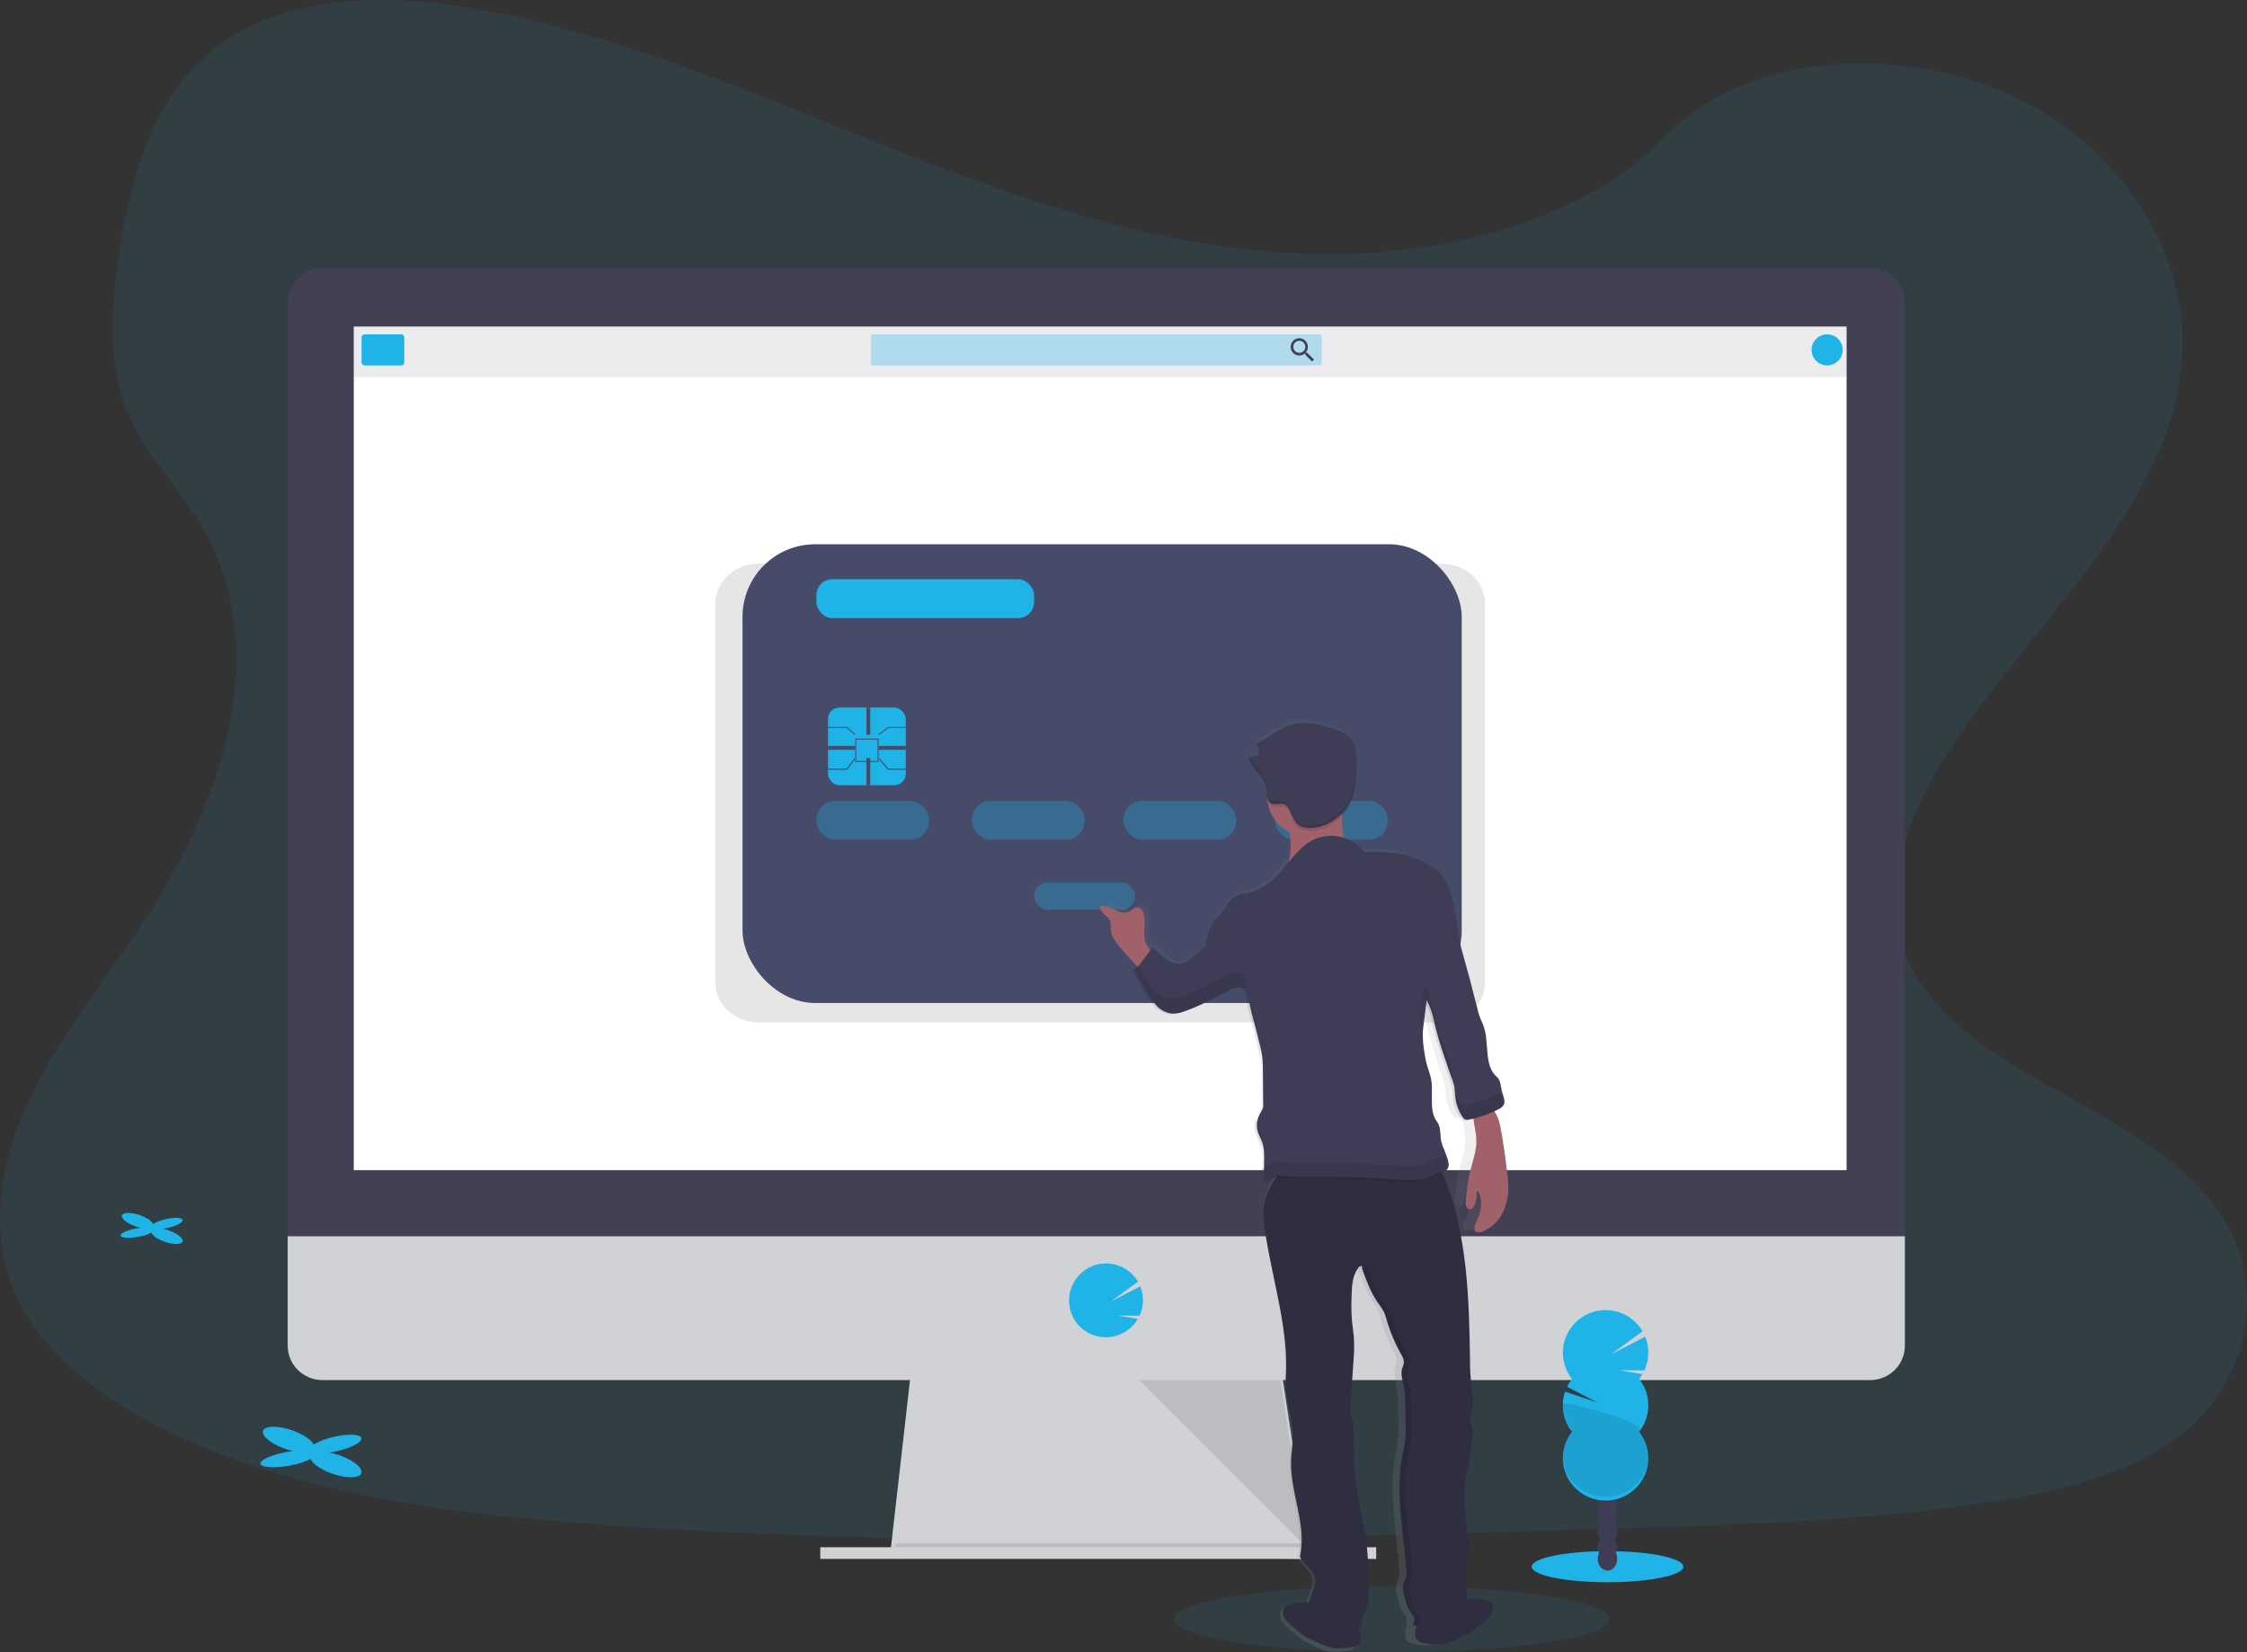 <svg xmlns="http://www.w3.org/2000/svg" xmlns:xlink="http://www.w3.org/1999/xlink" width="578px" height="425px" viewBox="0 0 578 425"><rect x="0" y="0" width="578" height="425" fill="#333333" stroke="none"/><title>ecommerce-illustration 2</title><desc>Created with Sketch.</desc><defs><linearGradient x1="49.989%" y1="100.023%" x2="49.989%" y2="-0.002%" id="linearGradient-1"><stop stop-color="#808080" stop-opacity="0.25" offset="0%"></stop><stop stop-color="#808080" stop-opacity="0.12" offset="54%"></stop><stop stop-color="#808080" stop-opacity="0.1" offset="100%"></stop></linearGradient></defs><g id="Desktop" stroke="none" stroke-width="1" fill="none" fill-rule="evenodd"><g id="Solu&#xE7;&#xE3;o-4" transform="translate(-90, -852)"><g id="Section-2" transform="translate(90, 852)"><g id="ecommerce-illustration-2"><path d="M335.832,65.292 C298.777,63.978 263.482,51.731 229.784,38.334 C196.085,24.937 162.698,10.089 126.534,2.989 C103.27,-1.575 76.666,-2.219 57.924,10.544 C39.883,22.811 34.056,44.044 30.926,63.702 C28.568,78.525 27.182,94.089 33.637,107.951 C38.123,117.576 46.087,125.662 51.596,134.878 C70.753,166.952 57.223,206.504 36.445,237.821 C26.726,252.511 15.407,266.527 7.892,282.162 C0.378,297.798 -3.1,315.719 3.473,331.671 C9.995,347.486 25.524,359.36 42.348,367.712 C76.523,384.681 116.794,389.537 156.064,392.287 C242.991,398.375 330.384,395.737 417.541,393.1 C449.798,392.118 482.192,391.132 513.927,386.026 C531.543,383.189 549.733,378.691 562.521,367.824 C578.762,354.023 582.787,330.68 571.902,313.388 C553.667,284.391 503.195,277.194 490.438,246.056 C483.415,228.922 490.627,209.836 500.832,193.92 C522.725,159.832 559.421,129.925 561.355,90.956 C562.685,64.193 545.042,37.389 517.768,24.728 C489.174,11.438 449.532,13.125 428.437,35.094 C406.718,57.752 368.548,66.457 335.832,65.292 Z" id="Path" fill="#20B3E8" opacity="0.1"></path><ellipse id="Oval" fill="#20B3E8" opacity="0.1" cx="358" cy="416.5" rx="56" ry="8.5"></ellipse><polygon id="Path" fill="#D0D2D5" points="337 401 229 399.614 229.321 396.835 234.54 351 329.387 351 336.364 396.835 336.897 400.307"></polygon><polygon id="Path" fill="#000000" opacity="0.1" points="337 400 283.554 400 230 399.401 230.319 397 336.471 397"></polygon><rect id="Rectangle" fill="#D0D2D5" x="211" y="398" width="143" height="3"></rect><path d="M490,78.037 C490.013,75.652 489.08,73.36 487.406,71.665 C485.732,69.97 483.455,69.011 481.076,69 L82.924,69 C77.971,69.027 73.977,73.072 74,78.037 L74,320 L490,320 L490,78.037 Z" id="Path" fill="#444053"></path><path d="M74,318 L74,346.122 C74,351.025 77.995,355 82.924,355 L481.076,355 C483.443,355.002 485.714,354.067 487.388,352.401 C489.062,350.736 490,348.477 490,346.122 L490,318 L74,318 Z" id="Path" fill="#D0D2D5"></path><rect id="Rectangle" fill="#FFFFFF" x="91" y="84" width="384" height="217"></rect><path d="M284.443,344 C287.367,344 290.129,342.658 291.937,340.357 L291.937,340.357 C292.209,340.01 292.457,339.644 292.678,339.262 L287.476,338.396 L293.129,338.44 C294.225,336.052 294.289,333.319 293.308,330.882 L285.728,334.822 L292.721,329.676 C290.916,326.626 287.571,324.83 284.035,325.013 C280.5,325.195 277.357,327.326 275.875,330.545 C274.393,333.764 274.816,337.541 276.975,340.351 L276.975,340.351 C278.776,342.647 281.527,343.991 284.443,344 Z" id="Path" fill="#20B3E8"></path><polygon id="Path" fill="#000000" opacity="0.1" points="293 355 336 398 329.401 355"></polygon><rect id="Rectangle" fill="#444053" opacity="0.1" x="91" y="84" width="384" height="13"></rect><rect id="Rectangle" fill="#20B3E8" x="93" y="86" width="11" height="8" rx="0.78"></rect><rect id="Rectangle" fill="#20B3E8" opacity="0.3" x="224" y="86" width="116" height="8" rx="0.58"></rect><path d="M336.275,90.761 L336,90.761 L335.901,90.679 C336.241,90.267 336.429,89.75 336.433,89.215 C336.426,87.985 335.429,86.994 334.205,87 C332.981,87.007 331.994,88.009 332,89.239 C332.006,90.469 333.004,91.461 334.228,91.454 C334.758,91.446 335.269,91.258 335.678,90.92 L335.778,91.002 L335.778,91.278 L337.491,93 L338,92.483 L336.275,90.761 Z M334.228,90.761 C333.603,90.763 333.037,90.386 332.797,89.806 C332.557,89.226 332.688,88.557 333.131,88.113 C333.573,87.668 334.238,87.536 334.816,87.777 C335.393,88.019 335.768,88.587 335.766,89.215 C335.769,89.626 335.608,90.021 335.319,90.312 C335.03,90.602 334.637,90.764 334.228,90.761 L334.228,90.761 Z" id="Shape" fill="#444053" fill-rule="nonzero"></path><circle id="Oval" fill="#20B3E8" cx="470" cy="90" r="4"></circle><path d="M370.965,145 L195.035,145 C188.941,145 184,149.632 184,155.343 L184,252.657 C184,258.368 188.941,263 195.035,263 L370.965,263 C377.059,263 382,258.368 382,252.657 L382,155.343 C382,149.632 377.059,145 370.965,145 Z" id="Path" fill="#000000" opacity="0.1"></path><rect id="Rectangle" fill="#454B69" x="191" y="140" width="185" height="118" rx="18.67"></rect><rect id="Rectangle" fill="#20B3E8" opacity="0.3" x="210" y="206" width="29" height="10" rx="4.8"></rect><rect id="Rectangle" fill="#20B3E8" opacity="0.3" x="250" y="206" width="29" height="10" rx="4.8"></rect><rect id="Rectangle" fill="#20B3E8" opacity="0.3" x="266" y="227" width="26" height="7" rx="3.5"></rect><rect id="Rectangle" fill="#20B3E8" opacity="0.3" x="289" y="206" width="29" height="10" rx="4.8"></rect><rect id="Rectangle" fill="#20B3E8" opacity="0.3" x="328" y="206" width="29" height="10" rx="4.8"></rect><rect id="Rectangle" fill="#20B3E8" x="213" y="182" width="20" height="20" rx="2.95"></rect><path d="M226,196 L220,196 L220,190 L226,190 L226,196 Z M220.242,195.752 L225.747,195.752 L225.747,190.248 L220.242,190.248 L220.242,195.752 Z" id="Shape" fill="#454B69" fill-rule="nonzero"></path><rect id="Rectangle" fill="#454B69" x="222.87" y="182" width="1" height="7"></rect><rect id="Rectangle" fill="#454B69" x="222.87" y="195" width="1" height="7"></rect><rect id="Rectangle" fill="#454B69" x="213" y="191.87" width="7" height="1"></rect><rect id="Rectangle" fill="#454B69" x="226" y="191.87" width="7" height="1"></rect><polygon id="Path" fill="#454B69" points="219.817 189 217.81 187.23 213 187.23 213 187 217.916 187 220 188.838"></polygon><polygon id="Path" fill="#454B69" points="226.177 189 226 188.833 228.429 187 233 187 233 187.23 228.533 187.23"></polygon><polygon id="Path" fill="#454B69" points="217.918 198 213 198 213 197.698 217.8 197.698 219.806 195 220 195.199"></polygon><polygon id="Path" fill="#454B69" points="233 198 228.427 198 226 195.212 226.19 195 228.543 197.699 233 197.699"></polygon><rect id="Rectangle" fill="#20B3E8" x="210" y="149" width="56" height="10" rx="4.1"></rect><path d="M384.992,304.455 C384.956,303.415 384.829,302.376 384.703,301.342 C384.24,297.461 383.765,293.58 383.013,289.754 C382.88,289.007 382.678,288.275 382.411,287.566 C382.141,286.895 381.768,286.278 381.485,285.613 C381.487,285.589 381.487,285.565 381.485,285.541 C381.834,285.371 382.177,285.202 382.513,285.021 C382.757,284.896 382.99,284.753 383.211,284.592 C383.433,284.43 383.62,284.225 383.759,283.987 C384.36,282.923 383.686,281.569 383.38,280.36 L383.38,280.36 C383.055,279.06 383.127,277.501 382.177,276.63 C378.784,273.608 380.468,267.442 378.772,263.114 C378.471,262.358 378.129,261.615 377.87,260.841 C377.671,260.237 377.533,259.632 377.389,259.028 C376.186,253.99 374.919,248.975 373.587,243.982 C372.186,238.808 372.336,233.416 370.58,228.362 C370.248,227.315 369.815,226.302 369.286,225.34 C368.698,224.337 367.902,223.473 366.953,222.807 C364.39,221.03 361.81,219.512 358.802,218.866 C355.795,218.219 352.547,218.322 349.479,218.334 C348.38,216.802 346.869,215.617 345.124,214.918 L345.07,214.761 C344.825,214.149 344.635,213.516 344.505,212.869 C344.406,212.229 344.356,211.582 344.354,210.935 C344.354,210.24 344.324,209.538 344.306,208.843 L344.475,208.68 C344.877,208.253 345.247,207.797 345.581,207.314 C345.903,206.858 346.185,206.374 346.423,205.869 C346.693,205.296 346.922,204.704 347.109,204.098 C347.475,202.873 347.723,201.616 347.849,200.344 C348.011,198.851 348.059,197.322 348.102,195.829 C348.102,195.526 348.102,195.224 348.102,194.916 L348.102,194.692 C348.102,194.45 348.102,194.215 348.102,193.979 L348.102,193.9 C348.152,192.356 347.764,190.83 346.983,189.5 C345.894,187.867 344.029,187.082 342.231,186.429 C338.622,185.171 334.658,184.343 331.091,185.691 C328.258,186.767 325.996,189.113 323.199,190.304 L323.199,190.304 C323.264,190.411 323.322,190.522 323.374,190.636 C323.375,190.652 323.375,190.668 323.374,190.684 C323.422,190.793 323.464,190.896 323.5,191.005 L323.5,191.005 C323.591,191.249 323.657,191.503 323.699,191.76 L323.699,191.76 C323.78,192.249 323.78,192.747 323.699,193.235 C322.854,193.616 321.922,193.754 321.004,193.634 C321.35,194.773 321.928,195.827 322.7,196.729 C322.947,197.044 323.205,197.334 323.452,197.666 L323.831,198.138 C324.476,198.897 325.001,199.751 325.389,200.671 C325.531,201.034 325.63,201.414 325.684,201.801 C325.798,202.569 325.768,203.451 325.87,204.219 C325.909,204.549 325.992,204.872 326.117,205.18 C326.584,208.411 328.572,211.218 331.458,212.718 C331.849,215.108 331.849,217.546 331.458,219.936 C331.458,220.069 331.41,220.202 331.38,220.334 C329.744,222.408 328.174,224.596 326.159,226.216 C325.242,226.938 324.262,227.573 323.23,228.114 C322.623,228.466 321.974,228.736 321.299,228.918 C320.541,229.094 319.747,229.069 318.995,229.257 C317.543,229.72 316.319,230.721 315.572,232.056 C315.192,232.761 314.77,233.443 314.309,234.099 C313.888,234.625 313.359,235.054 312.914,235.555 C311.302,237.369 310.863,239.992 310.508,242.447 C309.254,243.838 307.879,245.115 306.4,246.261 C305.937,246.631 305.422,246.93 304.872,247.15 C303.452,247.627 301.894,247.017 300.661,246.098 C299.428,245.179 298.466,243.97 297.275,243.027 L296.962,243.492 C296.873,243.404 296.79,243.309 296.715,243.208 C296.227,242.517 295.889,241.73 295.723,240.899 C295.29,238.669 296.108,236.281 295.47,234.111 C295.236,233.325 294.67,232.515 293.888,232.533 C293.106,232.551 292.619,233.337 291.945,233.706 C290.863,234.31 289.539,233.76 288.469,233.162 C287.398,232.563 286.177,231.892 285.004,232.249 C284.959,233.039 285.292,233.803 285.9,234.304 C286.505,234.785 287.001,235.388 287.356,236.075 C287.532,236.825 287.599,237.597 287.555,238.366 C287.675,240.131 288.758,241.649 289.804,243.027 C291.103,244.699 292.463,246.323 293.882,247.899 L293.882,247.899 C293.712,248.199 293.445,248.432 293.124,248.558 C293.043,248.845 293.043,249.148 293.124,249.435 C293.184,249.632 293.26,249.824 293.353,250.009 C293.491,250.293 293.66,250.571 293.804,250.831 L295.915,254.561 L296.258,255.165 C296.403,255.419 296.547,255.661 296.697,255.909 C297.195,256.777 297.786,257.588 298.46,258.327 C298.796,258.682 299.166,259.002 299.566,259.282 C299.827,259.47 300.103,259.636 300.391,259.777 C300.793,259.984 301.222,260.132 301.666,260.219 C301.884,260.265 302.105,260.294 302.327,260.303 C302.558,260.321 302.789,260.321 303.019,260.303 C303.712,260.206 304.393,260.029 305.046,259.777 C309.07,258.357 312.763,256.09 316.589,254.162 C317.115,253.866 317.68,253.646 318.267,253.509 C318.465,253.471 318.667,253.454 318.869,253.46 C319.073,253.467 319.275,253.501 319.47,253.563 C319.662,253.628 319.845,253.72 320.011,253.835 C320.349,254.063 320.584,254.415 320.667,254.814 C320.781,255.419 320.89,255.981 320.998,256.561 C321.106,257.142 321.227,257.722 321.347,258.302 C321.587,259.457 321.846,260.612 322.147,261.754 C322.309,262.358 322.466,262.999 322.622,263.628 C323.007,265.163 323.386,266.711 323.735,268.258 C323.843,268.742 323.945,269.232 324.042,269.715 C324.221,270.575 324.349,271.445 324.427,272.32 C324.429,272.341 324.429,272.361 324.427,272.381 C324.487,273.143 324.493,273.898 324.499,274.66 L324.499,277.048 L324.559,284.096 C324.559,285.111 324.017,285.746 323.59,286.659 C323.506,286.846 323.428,287.04 323.362,287.233 L323.362,287.233 L323.362,287.233 C323.281,287.479 323.215,287.729 323.163,287.983 C323.163,288.061 323.127,288.146 323.115,288.225 C323.103,288.303 323.115,288.412 323.079,288.503 C323.043,288.593 323.079,288.684 323.049,288.769 C323.019,288.853 323.049,288.95 323.049,289.035 C323.049,289.119 323.049,289.228 323.049,289.325 C323.049,289.421 323.049,289.494 323.049,289.573 C323.049,289.651 323.049,289.784 323.049,289.887 C323.049,289.99 323.049,290.038 323.049,290.111 C323.049,290.183 323.091,290.346 323.109,290.467 L323.145,290.649 C323.187,290.824 323.23,290.999 323.29,291.174 C323.41,291.537 323.56,291.894 323.717,292.244 C323.873,292.595 324.03,292.952 324.162,293.314 C324.246,293.544 324.318,293.778 324.378,294.016 C324.393,294.069 324.405,294.124 324.414,294.179 C324.463,294.366 324.505,294.554 324.541,294.747 L324.541,294.88 C324.577,295.085 324.607,295.297 324.631,295.484 C324.634,295.509 324.634,295.533 324.631,295.557 C324.631,295.793 324.679,296.028 324.691,296.264 L324.691,296.264 C324.745,297.123 324.733,297.999 324.691,298.864 L324.619,303.167 L324.619,303.3 L324.619,303.3 C324.612,303.435 324.641,303.568 324.703,303.687 C324.791,303.825 324.943,303.908 325.106,303.905 C325.411,303.883 325.702,303.769 325.942,303.579 L327.855,302.182 L327.975,302.182 C326.466,304.667 325.257,307.405 325.022,310.325 C324.931,312.253 325.054,314.185 325.389,316.085 C327.151,328.78 331.302,341.589 330.429,354.404 C330.087,359.451 332.168,364.372 332.156,369.425 C332.156,371.39 331.825,373.336 331.741,375.295 C331.374,383.709 335.645,392.221 333.906,400.442 C334.508,402.485 336.787,403.573 337.431,405.604 C337.972,407.327 337.19,409.158 336.559,410.845 C336.331,411.433 336.156,412.04 336.035,412.658 C334.285,412.658 332.342,412.695 331.175,413.184 C330.852,413.291 330.536,413.42 330.231,413.571 C329.154,414.218 329.082,415.989 329.762,417.059 C330.442,418.129 334.261,421.544 335.38,422.106 L337.828,423.315 C339.142,424.062 340.562,424.6 342.038,424.911 C343.281,425.05 344.537,425.026 345.774,424.839 C346.73,424.736 347.789,424.579 348.408,423.793 C349.281,422.681 348.835,420.873 348.24,419.265 C348.46,419.089 348.63,418.858 348.733,418.594 C348.839,418.173 348.893,417.741 348.896,417.307 C349.072,416.466 349.359,415.653 349.75,414.889 C350.754,412.429 350.712,409.66 350.652,406.982 C350.663,402.628 350.365,398.279 349.762,393.968 C349.461,392.154 349.052,390.341 348.703,388.527 C347.42,381.96 346.869,375.269 347.061,368.579 C347.083,366.954 346.858,365.336 346.393,363.779 C346.196,362.881 346.143,361.956 346.237,361.041 L346.959,349.973 C347.164,347.722 347.198,345.459 347.061,343.203 C346.959,341.994 346.76,340.785 346.64,339.576 C346.457,337.271 346.419,334.958 346.526,332.648 C346.592,330.164 346.706,327.498 348.12,325.503 C348.265,325.245 348.508,325.055 348.793,324.977 C349.082,324.935 349.166,325.328 349.058,325.582 C349.208,326.041 349.365,326.495 349.521,326.954 C349.569,327.087 349.611,327.214 349.659,327.341 C349.738,327.577 349.822,327.812 349.906,328.048 C349.99,328.284 350.026,328.375 350.081,328.538 L350.315,329.142 C350.381,329.324 350.453,329.499 350.52,329.674 C350.586,329.85 350.67,330.055 350.748,330.242 C350.826,330.43 350.905,330.617 350.989,330.805 C351.073,330.992 351.133,331.149 351.211,331.325 L351.5,331.929 C351.572,332.08 351.644,332.237 351.723,332.388 C351.801,332.54 351.957,332.83 352.078,333.047 C352.144,333.174 352.21,333.301 352.282,333.422 C352.475,333.761 352.673,334.087 352.884,334.413 L352.884,334.413 C353.293,335.018 353.732,335.622 354.087,336.269 C354.212,336.482 354.324,336.702 354.423,336.928 C354.756,337.763 355.02,338.624 355.211,339.503 C355.422,340.301 355.668,341.081 355.939,341.849 C356.21,342.616 356.541,343.384 356.835,344.134 C356.998,344.508 357.166,344.883 357.335,345.252 C357.84,346.37 358.387,347.47 358.941,348.558 C359.038,348.751 359.114,348.954 359.169,349.163 C359.197,349.264 359.219,349.367 359.235,349.471 C359.257,349.672 359.257,349.875 359.235,350.076 C359.229,350.202 359.213,350.327 359.187,350.45 C359.151,350.637 359.097,350.819 359.025,350.995 C358.285,352.693 358.88,354.368 359.205,356.036 C359.489,357.795 359.626,359.574 359.614,361.355 C359.614,361.96 359.614,362.564 359.668,363.127 C359.668,363.864 359.668,364.596 359.711,365.333 C359.753,366.07 359.711,366.917 359.753,367.709 C359.766,368.502 359.734,369.295 359.656,370.084 C359.656,370.362 359.584,370.634 359.542,370.906 C359.41,371.722 359.223,372.532 359.061,373.324 C358.46,376.512 358.182,379.752 358.231,382.996 C358.231,384.298 358.273,385.601 358.357,386.907 C358.429,388.219 358.532,389.525 358.646,390.836 C358.706,391.556 358.778,392.275 358.85,392.994 C358.971,394.24 359.103,395.485 359.235,396.73 C359.368,397.975 359.512,399.348 359.638,400.647 C359.765,401.947 359.879,403.246 359.969,404.54 C360.026,405.181 359.892,405.825 359.584,406.39 C359.463,406.614 359.362,406.849 359.283,407.091 C359.227,407.259 359.183,407.431 359.151,407.605 C359.116,407.805 359.092,408.007 359.079,408.209 C359.064,408.634 359.088,409.059 359.151,409.479 C359.183,409.688 359.219,409.89 359.259,410.083 C359.35,410.5 359.458,410.917 359.566,411.328 C359.814,412.467 360.219,413.566 360.769,414.593 C360.886,414.804 361.019,415.006 361.166,415.197 C361.208,415.258 361.256,415.312 361.305,415.372 C361.429,415.518 361.543,415.671 361.647,415.832 C361.697,415.906 361.739,415.985 361.774,416.068 C361.897,416.402 361.922,416.765 361.846,417.113 C361.78,417.476 361.653,417.839 361.557,418.183 L361.557,418.183 L361.87,418.226 C361.431,419.622 361.226,421.055 361.966,421.992 C362.568,422.777 363.644,422.935 364.601,423.037 C365.837,423.23 367.093,423.256 368.336,423.116 C369.813,422.805 371.233,422.266 372.547,421.52 L374.995,420.311 C376.113,419.749 379.927,416.358 380.607,415.258 C381.286,414.157 381.208,412.423 380.144,411.776 C379.839,411.621 379.523,411.49 379.199,411.383 C378.116,410.93 376.366,410.887 374.73,410.863 C374.646,410.259 374.598,409.6 374.574,408.977 C374.464,406.663 374.508,404.345 374.706,402.037 C374.844,400.399 375.055,398.767 375.037,397.129 C375.037,394.941 374.586,392.777 374.351,390.601 C374.117,388.424 374.092,386.297 374.056,384.145 C374.002,380.977 374.929,377.961 375.332,374.829 L376.035,369.323 C376.153,368.654 376.17,367.971 376.083,367.298 C375.975,366.693 375.698,366.089 375.584,365.484 C375.338,364.112 375.957,362.752 376.15,361.368 C376.372,359.778 376.029,358.164 375.807,356.568 C375.515,354.048 375.376,351.512 375.392,348.976 C375.175,333.38 374.736,317.433 369.491,302.841 C369.28,302.237 369.052,301.632 368.817,301.07 C368.923,301.041 369.028,301.007 369.13,300.967 C369.294,300.906 369.449,300.825 369.593,300.725 C369.657,300.686 369.718,300.642 369.774,300.592 C369.941,300.424 370.063,300.216 370.129,299.988 C370.199,299.767 370.236,299.537 370.237,299.305 C370.229,298.896 370.171,298.49 370.062,298.096 L369.99,297.848 C369.87,297.437 369.738,297.032 369.599,296.639 L369.599,296.639 C369.467,296.246 369.323,295.865 369.172,295.478 C368.859,294.761 368.605,294.019 368.414,293.26 C368.047,291.543 368.414,289.56 367.386,288.164 C365.112,285.033 366.718,280.221 365.768,276.407 C365.455,275.198 364.998,273.989 364.709,272.78 C364.529,272.006 364.414,271.214 364.3,270.422 C363.999,268.71 363.85,266.975 363.855,265.236 C363.855,264.365 363.987,263.495 364.089,262.631 L364.811,256.634 C365.618,258.185 366.193,259.847 366.52,261.567 C366.574,261.814 366.622,262.056 366.676,262.304 C367.326,265.262 368.129,268.183 369.082,271.057 C369.629,272.792 370.171,274.521 370.76,276.238 C370.935,276.727 371.103,277.223 371.259,277.725 C371.413,278.226 371.533,278.737 371.62,279.254 C371.686,279.665 371.717,280.088 371.747,280.505 C371.777,280.922 371.801,281.351 371.843,281.769 C372.039,283.554 372.636,285.271 373.587,286.792 C373.617,286.831 373.645,286.871 373.671,286.913 C373.833,287.207 374.093,287.433 374.405,287.554 L374.405,287.554 C374.621,287.599 374.845,287.599 375.061,287.554 L375.097,287.554 C375.416,287.487 375.735,287.415 376.047,287.336 C376.094,287.327 376.14,287.314 376.186,287.3 C376.33,289.174 376.883,291.041 376.932,292.933 C376.992,295.684 375.987,298.319 375.35,300.985 C374.813,303.418 374.453,305.887 374.273,308.372 C374.191,308.864 374.221,309.369 374.363,309.847 C374.505,310.326 374.963,310.637 375.458,310.591 C375.8,310.475 376.08,310.224 376.234,309.895 C376.949,308.7 377.188,307.277 376.901,305.912 C377.473,306.033 377.768,306.692 377.906,307.29 C378.272,308.842 378.184,310.466 377.653,311.969 C377.298,312.972 376.751,313.897 376.45,314.931 C376.342,315.252 376.342,315.601 376.45,315.922 C376.751,316.617 377.701,316.569 378.387,316.315 C380.628,315.397 382.449,313.673 383.494,311.479 C384.559,309.297 385.073,306.884 384.992,304.455 Z" id="Path" fill="url(#linearGradient-1)"></path><path d="M349.501,422.84 C348.869,423.593 347.788,423.745 346.808,423.844 C345.542,424.025 344.258,424.048 342.986,423.914 C341.487,423.616 340.04,423.1 338.692,422.385 L336.188,421.217 C335.048,420.675 331.15,417.417 330.453,416.361 C329.756,415.304 329.827,413.64 330.925,413.016 C331.239,412.87 331.563,412.745 331.894,412.642 C333.737,411.918 337.469,412.286 339.43,412.006 C340.403,411.961 341.368,412.185 342.218,412.654 C344.156,413.5 347.57,414.171 348.414,416.326 C349.07,417.983 350.865,421.2 349.501,422.84 Z" id="Path" fill="#2F2E41"></path><path d="M364.512,421.806 C365.143,422.557 366.223,422.708 367.203,422.807 C369.995,423.321 372.881,422.801 375.308,421.347 L377.811,420.184 C378.956,419.643 382.852,416.398 383.548,415.345 C384.245,414.292 384.174,412.629 383.07,412.012 C382.76,411.863 382.438,411.739 382.108,411.64 C380.266,410.919 376.536,411.285 374.576,411.006 C373.602,410.959 372.635,411.183 371.784,411.652 C369.854,412.495 366.471,413.164 365.598,415.31 C364.925,416.967 363.124,420.172 364.512,421.806 Z" id="Path" fill="#2F2E41"></path><path d="M370.28,300.114 C370.902,301.298 371.445,302.52 371.905,303.774 C377.432,318.218 377.895,334.023 378.126,349.473 C378.106,351.986 378.25,354.497 378.559,356.99 C378.79,358.573 379.167,360.168 378.918,361.751 C378.717,363.117 378.066,364.466 378.309,365.82 C378.425,366.422 378.717,367.023 378.833,367.625 C378.924,368.292 378.905,368.969 378.778,369.63 L378.041,375.082 C377.615,378.188 376.641,381.173 376.696,384.309 C376.732,386.446 376.769,388.582 377.006,390.707 C377.36,392.848 377.601,395.005 377.731,397.171 C377.731,398.796 377.524,400.415 377.378,402.034 C377.173,404.319 377.126,406.615 377.238,408.907 C377.323,410.67 377.53,412.518 378.455,414.005 C377.39,415.509 376.343,416.858 374.644,417.616 C371.193,419.109 367.23,418.603 363.498,418.067 C363.705,417.387 364.021,416.617 363.723,415.967 C363.55,415.653 363.335,415.363 363.084,415.106 C362.272,413.96 361.706,412.661 361.422,411.29 C360.972,409.659 360.521,407.908 361.422,406.349 C361.739,405.802 361.881,405.172 361.83,404.544 C361.057,394.312 358.75,383.695 360.874,373.638 C361.099,372.567 361.367,371.495 361.483,370.406 C361.598,368.84 361.618,367.268 361.544,365.699 L361.568,363.454 C361.459,361.125 361.568,358.736 361.081,356.431 C360.746,354.782 360.113,353.12 360.892,351.435 C361.232,350.658 361.19,349.769 360.777,349.028 C359.137,346.188 357.818,343.179 356.844,340.054 C356.643,339.181 356.366,338.328 356.016,337.502 C355.542,336.631 354.996,335.799 354.385,335.016 C352.558,332.362 351.426,329.287 350.343,326.253 C350.458,325.97 350.343,325.585 350.069,325.651 C349.77,325.724 349.513,325.913 349.356,326.175 C347.871,328.149 347.743,330.785 347.676,333.253 C347.564,335.54 347.605,337.832 347.798,340.114 C347.92,341.318 348.133,342.522 348.242,343.725 C348.385,345.96 348.349,348.202 348.133,350.43 L347.384,361.348 C347.277,362.255 347.331,363.173 347.542,364.062 C348.031,365.598 348.269,367.201 348.248,368.811 C348.057,375.432 348.645,382.053 350.002,388.54 C350.367,390.346 350.799,392.115 351.116,393.915 C351.748,398.183 352.061,402.492 352.053,406.807 C352.12,409.461 352.163,412.223 351.103,414.631 C350.688,415.386 350.384,416.197 350.202,417.038 C350.202,417.469 350.144,417.898 350.032,418.314 C349.722,419.103 348.815,419.44 347.956,419.62 C346.384,419.958 344.77,420.071 343.165,419.957 C342.789,419.953 342.418,419.871 342.075,419.716 C341.467,419.41 341.162,418.759 340.706,418.272 C339.726,417.213 338.094,416.888 337.199,415.756 C336.079,414.336 336.548,412.283 337.199,410.61 C337.851,408.937 338.685,407.126 338.112,405.416 C337.437,403.412 335.069,402.329 334.399,400.306 C336.225,392.157 331.733,383.731 332.116,375.395 C332.207,373.451 332.548,371.525 332.554,369.581 C332.554,364.574 330.381,359.699 330.728,354.703 C331.647,342.01 327.27,329.335 325.42,316.738 C325.066,314.859 324.935,312.947 325.03,311.038 C325.304,307.884 326.783,304.953 328.561,302.323 C329.839,300.439 331.373,298.592 333.486,297.713 C335.227,296.985 337.175,296.991 339.062,297.003 C343.774,297.039 348.486,297.075 353.198,297.159 C356.404,297.114 359.607,297.396 362.755,298.002 C365.306,298.574 367.692,299.747 370.28,300.114 Z" id="Path" fill="#2F2E41"></path><g id="Group" opacity="0.1" transform="translate(350, 325)" fill="#000000"><path d="M0.836,1.091 C0.994,0.83 1.249,0.641 1.545,0.566 C1.848,0.524 1.939,0.91 1.824,1.169 C2.903,4.182 4.006,7.285 5.842,9.942 C6.455,10.725 7.001,11.557 7.473,12.431 C7.818,13.258 8.094,14.113 8.297,14.986 C9.267,18.113 10.578,21.126 12.206,23.97 C12.62,24.712 12.662,25.603 12.321,26.38 C11.545,28.067 12.176,29.731 12.515,31.382 C12.982,33.689 12.891,36.082 13,38.413 C13,39.143 13,39.872 13.042,40.601 C13.121,42.171 13.103,43.745 12.988,45.313 C12.861,46.403 12.594,47.476 12.382,48.549 C10.273,58.617 12.564,69.229 13.333,79.49 C13.387,80.119 13.247,80.749 12.933,81.298 C12.012,82.859 12.461,84.612 12.933,86.245 C13.212,87.619 13.775,88.92 14.588,90.065 C14.824,90.327 15.027,90.617 15.194,90.927 C15.491,91.578 15.194,92.349 14.964,93.03 C16.606,93.292 18.26,93.467 19.921,93.554 C17.766,93.572 15.614,93.396 13.491,93.03 C13.697,92.349 14.012,91.578 13.715,90.927 C13.543,90.612 13.329,90.323 13.079,90.065 C12.27,88.918 11.707,87.618 11.424,86.245 C10.976,84.612 10.527,82.859 11.424,81.298 C11.74,80.75 11.881,80.12 11.83,79.49 C11.061,69.247 8.764,58.617 10.879,48.549 C11.103,47.476 11.37,46.403 11.485,45.313 C11.599,43.745 11.619,42.171 11.545,40.601 C11.545,39.872 11.515,39.143 11.497,38.413 C11.388,36.082 11.497,33.689 11.012,31.382 C10.679,29.731 10.048,28.067 10.824,26.38 C11.163,25.602 11.12,24.713 10.709,23.97 C9.076,21.127 7.763,18.114 6.794,14.986 C6.591,14.113 6.315,13.258 5.97,12.431 C5.498,11.559 4.954,10.726 4.345,9.942 C2.588,7.406 1.503,4.489 0.473,1.585 C0.606,1.434 0.715,1.259 0.836,1.091 Z" id="Path"></path></g><path d="M294.448,241.636 C293.985,239.436 294.861,237.079 294.176,234.939 C293.93,234.165 293.326,233.362 292.493,233.38 C291.661,233.398 291.137,234.171 290.422,234.537 C289.27,235.137 287.864,234.591 286.724,234.004 C285.583,233.416 284.258,232.744 283.025,233.098 C282.877,233.866 283.407,234.591 283.987,235.125 C284.622,235.597 285.149,236.193 285.534,236.875 C285.824,237.583 285.688,238.374 285.75,239.136 C285.879,240.875 286.983,242.38 288.148,243.735 C289.974,245.918 291.914,248.01 293.961,250 C293.961,250 297.043,246.259 297,245.605 C296.956,244.952 295.902,244.406 295.52,243.914 C294.994,243.241 294.628,242.463 294.448,241.636 L294.448,241.636 Z" id="Path" fill="#A1616A"></path><path d="M385.36,287.676 C385.625,288.39 385.824,289.128 385.952,289.882 C386.722,293.741 387.208,297.656 387.687,301.565 C387.812,302.606 387.942,303.654 387.977,304.701 C388.116,307.198 387.619,309.688 386.538,311.925 C385.447,314.175 383.582,315.923 381.31,316.826 C380.611,317.083 379.634,317.132 379.326,316.434 C379.216,316.11 379.216,315.758 379.326,315.435 C379.604,314.393 380.167,313.456 380.51,312.445 C381.051,310.935 381.142,309.292 380.771,307.728 C380.629,307.115 380.327,306.46 379.741,306.337 C380.033,307.718 379.786,309.163 379.054,310.356 C378.891,310.69 378.605,310.942 378.26,311.055 C377.763,311.108 377.296,310.797 377.135,310.307 C376.993,309.825 376.962,309.315 377.046,308.818 C377.232,306.31 377.6,303.82 378.148,301.369 C378.799,298.679 379.835,296.026 379.764,293.251 C379.705,290.739 378.74,288.27 379.012,285.777 C379.003,285.492 379.184,285.238 379.45,285.164 C380.13,284.876 380.829,284.636 381.541,284.447 C381.961,284.337 383.394,283.835 383.797,284.055 C384.199,284.276 384.223,285.36 384.389,285.74 C384.703,286.371 385.088,286.996 385.36,287.676 Z" id="Path" fill="#A1616A"></path><circle id="Oval" fill="#A1616A" cx="336" cy="205" r="10"></circle><path d="M345.245,212.123 C345.241,212.782 345.292,213.44 345.397,214.09 C345.539,214.747 345.742,215.389 346.004,216.007 C346.343,217.016 346.821,217.971 347.425,218.843 C348.038,219.723 348.959,220.332 350,220.545 C343.046,223.856 335.622,226.034 328,227 C329.2,226.19 330.198,225.107 330.915,223.837 C331.298,223.025 331.558,222.158 331.686,221.266 C332.338,217.532 332.009,213.689 330.733,210.125 C330.605,209.78 330.484,209.349 330.733,209.059 C330.837,208.956 330.961,208.876 331.097,208.825 C334.116,207.523 337.377,206.905 340.655,207.012 C341.493,207.012 342.331,207.055 343.169,207.117 C343.618,207.154 344.608,207.055 344.99,207.388 C345.373,207.721 345.203,209.028 345.215,209.564 L345.245,212.123 Z" id="Path" fill="#A1616A"></path><path d="M350.92,219.156 C347.859,215.243 342.522,213.916 337.981,215.937 C333.153,218.234 330.799,223.772 326.568,226.978 C325.606,227.698 324.58,228.33 323.503,228.865 C322.867,229.214 322.19,229.482 321.487,229.66 C320.696,229.835 319.876,229.811 319.073,229.998 C317.573,230.438 316.294,231.428 315.494,232.77 C315.1,233.473 314.66,234.149 314.179,234.795 C313.738,235.319 313.189,235.747 312.724,236.248 C311.04,238.056 310.582,240.647 310.201,243.082 C308.884,244.466 307.446,245.73 305.904,246.861 C305.421,247.233 304.884,247.53 304.311,247.741 C302.833,248.223 301.197,247.614 299.936,246.704 C298.675,245.794 297.649,244.595 296.405,243.691 C295.265,245.318 294.07,246.957 292.851,248.512 C292.669,248.815 292.387,249.045 292.054,249.163 C291.825,249.934 292.374,250.73 292.784,251.417 L294.987,255.117 C295.719,256.463 296.613,257.714 297.649,258.842 C298.717,259.952 300.16,260.629 301.698,260.74 C302.671,260.732 303.634,260.546 304.541,260.192 C308.765,258.782 312.597,256.534 316.611,254.617 C317.335,254.206 318.145,253.969 318.976,253.924 C319.831,253.905 320.594,254.453 320.847,255.268 C321.306,257.582 321.759,259.885 322.386,262.151 C322.986,264.296 323.539,266.448 324.046,268.605 C324.386,269.93 324.628,271.277 324.77,272.637 C324.836,273.409 324.842,274.18 324.855,274.958 L324.939,284.311 C324.939,285.324 324.372,285.95 323.925,286.854 C323.252,288.26 323.151,289.871 323.641,291.35 C323.889,292.08 324.281,292.755 324.559,293.478 C325.223,295.22 325.199,297.136 325.162,298.998 L325.084,303.265 C325.061,303.443 325.093,303.624 325.174,303.784 C325.434,304.187 326.062,303.952 326.46,303.675 L328.433,302.325 C331.108,302.694 333.81,302.825 336.508,302.717 C344.179,302.608 351.855,302.91 359.508,303.446 C362.067,303.627 364.704,303.82 367.118,302.97 C368.325,302.536 369.472,301.843 370.739,301.499 C371.257,301.415 371.747,301.208 372.169,300.897 C372.869,300.252 372.682,299.089 372.399,298.209 C372.145,297.413 371.862,296.624 371.542,295.852 C371.216,295.142 370.95,294.406 370.745,293.653 C370.365,291.953 370.745,289.982 369.677,288.596 C367.299,285.492 368.983,280.713 367.981,276.934 C367.661,275.729 367.184,274.524 366.883,273.318 C366.689,272.547 366.569,271.763 366.454,270.98 C366.137,269.283 365.982,267.559 365.989,265.833 C365.989,264.971 366.128,264.109 366.237,263.254 L366.991,257.299 C367.932,259.062 368.588,260.961 368.935,262.928 C369.62,265.867 370.466,268.766 371.469,271.613 C372.037,273.33 372.604,275.042 373.219,276.748 C373.613,277.722 373.914,278.73 374.119,279.761 C374.251,280.587 374.257,281.43 374.354,282.256 C374.556,284.037 375.177,285.744 376.165,287.24 C376.35,287.588 376.654,287.857 377.021,288 C377.266,288.053 377.519,288.053 377.764,288 C380.433,287.473 383.016,286.581 385.44,285.348 C385.956,285.132 386.404,284.782 386.738,284.335 C387.39,283.275 386.659,281.955 386.34,280.749 C386.02,279.544 386.08,277.911 385.066,277.049 C381.524,274.035 383.256,267.93 381.512,263.639 C381.198,262.886 380.836,262.157 380.57,261.385 C380.365,260.783 380.214,260.18 380.063,259.577 C378.828,254.583 377.504,249.607 376.092,244.649 C374.632,239.514 374.789,234.168 372.948,229.154 C372.602,228.107 372.151,227.097 371.602,226.141 C370.986,225.141 370.163,224.284 369.188,223.628 C366.514,221.862 363.823,220.361 360.679,219.722 C357.534,219.083 354.118,219.12 350.92,219.156 Z" id="Path" fill="#3F3D56"></path><path d="M326.98,206.642 C325.635,205.921 325.988,203.954 325.784,202.47 C325.312,199.365 321.801,197.529 321,194.502 C321.948,194.619 322.909,194.483 323.787,194.108 C323.955,193.103 323.756,192.071 323.225,191.2 C326.113,190.008 328.458,187.737 331.388,186.682 C335.084,185.353 339.163,186.169 342.918,187.403 C344.778,187.999 346.71,188.816 347.834,190.413 C349.066,192.171 349.03,194.478 348.983,196.623 C348.881,199.985 348.743,203.466 347.242,206.476 C345.335,210.308 339.922,213.854 335.449,212.817 C333.595,212.388 333.057,211.22 332.261,209.611 C331.771,208.609 331.591,207.447 330.467,206.923 C329.343,206.398 328.075,207.227 326.98,206.642 Z" id="Path" fill="#3F3D56"></path><g id="Group" opacity="0.1" transform="translate(291, 248)" fill="#000000"><path d="M33.528,52.137 C33.525,52.155 33.525,52.173 33.528,52.191 C33.787,52.598 34.415,52.361 34.814,52.082 L36.818,50.694 C39.494,51.063 42.198,51.193 44.897,51.082 C52.571,50.973 60.251,51.276 67.906,51.815 C70.466,51.997 73.105,52.191 75.52,51.336 C76.728,50.9 77.875,50.209 79.143,49.857 C79.58,49.775 80.002,49.624 80.392,49.408 C80.537,49.808 80.676,50.209 80.803,50.621 C81.087,51.536 81.274,52.676 80.574,53.325 C80.151,53.639 79.661,53.846 79.143,53.932 C77.887,54.277 76.728,54.975 75.52,55.411 C73.105,56.266 70.466,56.072 67.906,55.89 C60.251,55.351 52.571,55.047 44.897,55.157 C42.201,55.265 39.502,55.133 36.83,54.762 L34.826,56.157 C34.427,56.436 33.799,56.673 33.54,56.266 C33.458,56.106 33.426,55.924 33.449,55.745 C33.477,54.544 33.503,53.341 33.528,52.137 Z" id="Path"></path><path d="M77.349,15.111 C77.003,13.132 76.346,11.221 75.405,9.447 L74.651,15.439 C74.602,15.814 74.554,16.19 74.512,16.566 C74.415,15.705 74.379,14.838 74.403,13.971 C74.403,13.104 74.542,12.237 74.651,11.376 L75.405,5.385 C76.346,7.158 77.003,9.069 77.349,11.048 C78.035,14.005 78.882,16.922 79.885,19.786 C80.453,21.514 81.02,23.243 81.636,24.953 C82.029,25.933 82.331,26.948 82.536,27.985 C82.669,28.815 82.675,29.664 82.771,30.495 C82.97,32.287 83.591,34.006 84.583,35.51 C84.764,35.861 85.067,36.132 85.434,36.274 C85.681,36.318 85.934,36.308 86.177,36.244 C88.847,35.714 91.431,34.816 93.857,33.575 C94.177,33.417 94.478,33.224 94.756,32.999 L94.756,32.999 C95.076,34.212 95.807,35.54 95.155,36.607 C94.82,37.057 94.372,37.409 93.857,37.626 C91.431,38.866 88.847,39.764 86.177,40.294 C85.932,40.348 85.679,40.348 85.434,40.294 C85.067,40.153 84.764,39.881 84.583,39.53 C83.592,38.026 82.971,36.307 82.771,34.515 C82.675,33.685 82.669,32.836 82.536,32.005 C82.331,30.968 82.03,29.953 81.636,28.973 C81.032,27.257 80.429,25.535 79.885,23.807 C78.883,20.957 78.037,18.054 77.349,15.111 L77.349,15.111 Z" id="Path"></path><path d="M76.728,31.623 C76.728,31.89 76.728,32.163 76.728,32.435 C76.74,32.163 76.734,31.896 76.728,31.623 Z" id="Path"></path><path d="M32.936,41.822 C33.6,43.575 33.576,45.503 33.54,47.377 C33.54,47.868 33.54,48.353 33.54,48.844 C33.489,47.833 33.285,46.835 32.936,45.885 C32.658,45.157 32.266,44.478 32.018,43.744 C31.595,42.46 31.612,41.071 32.066,39.797 C32.314,40.488 32.67,41.137 32.936,41.822 Z" id="Path"></path><path d="M1.244,0.582 L1.588,0.133 L3.399,3.165 C4.13,4.52 5.024,5.779 6.062,6.913 C7.119,8.05 8.558,8.752 10.101,8.884 C11.074,8.874 12.037,8.689 12.945,8.338 C17.171,6.913 21.005,4.651 25.02,2.723 C25.732,2.308 26.53,2.063 27.351,2.007 C28.207,1.99 28.97,2.544 29.223,3.365 C29.682,5.688 30.134,8.004 30.762,10.284 C31.362,12.443 31.915,14.608 32.423,16.779 C32.763,18.111 33.005,19.467 33.147,20.835 C33.214,21.611 33.22,22.394 33.226,23.17 L33.316,32.587 C33.317,32.725 33.305,32.863 33.28,32.999 L33.226,27.233 C33.226,26.45 33.226,25.674 33.147,24.898 C33.005,23.53 32.763,22.174 32.423,20.841 C31.907,18.671 31.354,16.506 30.762,14.347 C30.158,12.067 29.682,9.751 29.223,7.422 C28.969,6.602 28.206,6.05 27.351,6.07 C26.519,6.115 25.708,6.353 24.984,6.767 C20.987,8.696 17.135,10.957 12.909,12.376 C12.002,12.732 11.038,12.919 10.065,12.928 C8.522,12.797 7.082,12.094 6.026,10.957 C4.989,9.822 4.095,8.563 3.363,7.21 C2.632,5.967 1.896,4.73 1.159,3.487 C0.749,2.795 0.199,1.995 0.429,1.219 C0.766,1.108 1.054,0.883 1.244,0.582 L1.244,0.582 Z" id="Path"></path></g><g id="Group" opacity="0.1" transform="translate(321, 191)" fill="#000000"><path d="M2.83,2.167 L2.83,2.167 C2.74,1.642 2.555,1.139 2.282,0.684 C2.449,0.615 2.615,0.543 2.782,0.466 C2.911,1.024 2.927,1.602 2.83,2.167 Z" id="Path"></path><path d="M4.843,10.653 C5.07,12.184 4.718,14.175 6.035,14.889 C7.119,15.495 8.418,14.641 9.484,15.162 C10.551,15.682 10.759,16.875 11.271,17.892 C12.052,19.526 12.6,20.706 14.447,21.148 C18.903,22.201 24.294,18.594 26.195,14.702 C27.69,11.645 27.827,8.111 27.929,4.697 C27.929,4.527 27.929,4.364 27.929,4.194 C27.929,4.854 27.929,5.52 27.929,6.174 C27.827,9.587 27.69,13.122 26.195,16.179 C24.294,20.071 18.903,23.672 14.447,22.619 C12.6,22.183 12.064,20.997 11.271,19.362 C10.783,18.346 10.604,17.165 9.484,16.633 C8.364,16.1 7.101,16.959 6.035,16.366 C4.694,15.634 5.046,13.637 4.843,12.129 C4.373,8.976 0.876,7.112 0.077,4.037 C0.293,4.066 0.51,4.081 0.727,4.079 C2.008,6.325 4.456,8.056 4.843,10.653 Z" id="Path"></path></g><path d="M90.009,375.532 C88.356,374.629 86.575,373.991 84.729,373.64 C86.069,373.451 87.391,373.15 88.682,372.74 C92.111,371.639 93.841,370.168 92.544,369.444 C91.246,368.72 87.408,369.024 83.979,370.125 C82.821,370.465 81.714,370.963 80.687,371.603 C80.333,370.843 79.372,369.961 77.864,369.122 C74.819,367.425 70.723,366.574 68.717,367.212 C66.711,367.851 67.558,369.748 70.609,371.469 C72.098,372.28 73.691,372.879 75.342,373.251 C74.245,373.387 73.158,373.59 72.086,373.859 C68.356,374.765 66.194,376.14 67.281,376.9 C68.368,377.66 72.248,377.587 75.984,376.681 C77.343,376.381 78.659,375.909 79.9,375.276 C80.207,376.061 81.186,376.997 82.771,377.879 C85.817,379.57 89.913,380.427 91.919,379.789 C93.925,379.15 93.054,377.222 90.009,375.532 Z" id="Path" fill="#20B3E8"></path><path d="M45.146,317.267 C44.126,316.71 43.026,316.318 41.887,316.105 C42.716,315.99 43.534,315.804 44.331,315.548 C46.44,314.871 47.508,313.961 46.694,313.517 C45.879,313.074 43.54,313.26 41.426,313.937 C40.715,314.146 40.036,314.452 39.407,314.847 C38.975,314.174 38.359,313.643 37.635,313.32 C35.763,312.272 33.242,311.744 32.008,312.122 C30.774,312.499 31.299,313.685 33.189,314.733 C34.119,315.234 35.112,315.603 36.141,315.829 C35.464,315.911 34.792,316.031 34.128,316.189 C31.831,316.746 30.502,317.596 31.175,318.075 C31.848,318.555 34.228,318.501 36.525,317.944 C37.361,317.76 38.17,317.47 38.934,317.081 C39.344,317.79 39.964,318.35 40.706,318.68 C42.584,319.728 45.105,320.256 46.339,319.878 C47.573,319.501 47.024,318.315 45.146,317.267 Z" id="Path" fill="#20B3E8"></path><ellipse id="Oval" fill="#20B3E8" cx="413.5" cy="403" rx="19.5" ry="4"></ellipse><ellipse id="Oval" fill="#3F3D56" cx="413.5" cy="401" rx="2.5" ry="3"></ellipse><ellipse id="Oval" fill="#3F3D56" cx="413.5" cy="398" rx="2.5" ry="3"></ellipse><ellipse id="Oval" fill="#3F3D56" cx="413.5" cy="394" rx="2.5" ry="3"></ellipse><ellipse id="Oval" fill="#3F3D56" cx="413.5" cy="390" rx="2.5" ry="3"></ellipse><ellipse id="Oval" fill="#3F3D56" cx="413.5" cy="387" rx="2.5" ry="3"></ellipse><ellipse id="Oval" fill="#3F3D56" cx="413.5" cy="383" rx="2.5" ry="3"></ellipse><ellipse id="Oval" fill="#3F3D56" cx="413.5" cy="379" rx="2.5" ry="3"></ellipse><path d="M421.641,354.715 C421.955,354.316 422.24,353.897 422.496,353.46 L416.462,352.474 L422.985,352.523 C424.25,349.779 424.327,346.638 423.198,343.835 L414.441,348.365 L422.514,342.447 C420.449,338.908 416.575,336.812 412.472,337.013 C408.37,337.214 404.722,339.679 403.014,343.404 C401.307,347.128 401.825,351.491 404.357,354.715 C403.868,355.336 403.446,356.007 403.099,356.717 L410.935,360.772 L402.58,357.978 C402.197,359.112 402.001,360.3 402,361.497 C401.995,363.956 402.826,366.344 404.357,368.272 C400.817,372.766 401.333,379.217 405.545,383.093 C409.756,386.969 416.248,386.969 420.46,383.093 C424.671,379.217 425.188,372.766 421.647,368.272 C424.787,364.294 424.784,358.69 421.641,354.715 L421.641,354.715 Z" id="Path" fill="#20B3E8"></path><path d="M402,361.157 C401.995,363.55 402.827,365.874 404.358,367.75 C400.816,372.122 401.333,378.4 405.546,382.171 C409.758,385.943 416.251,385.943 420.463,382.171 C424.676,378.4 425.193,372.122 421.651,367.75 C423.123,365.938 402,359.96 402,361.157 Z" id="Path" fill="#000000" opacity="0.1"></path></g></g></g></g></svg>